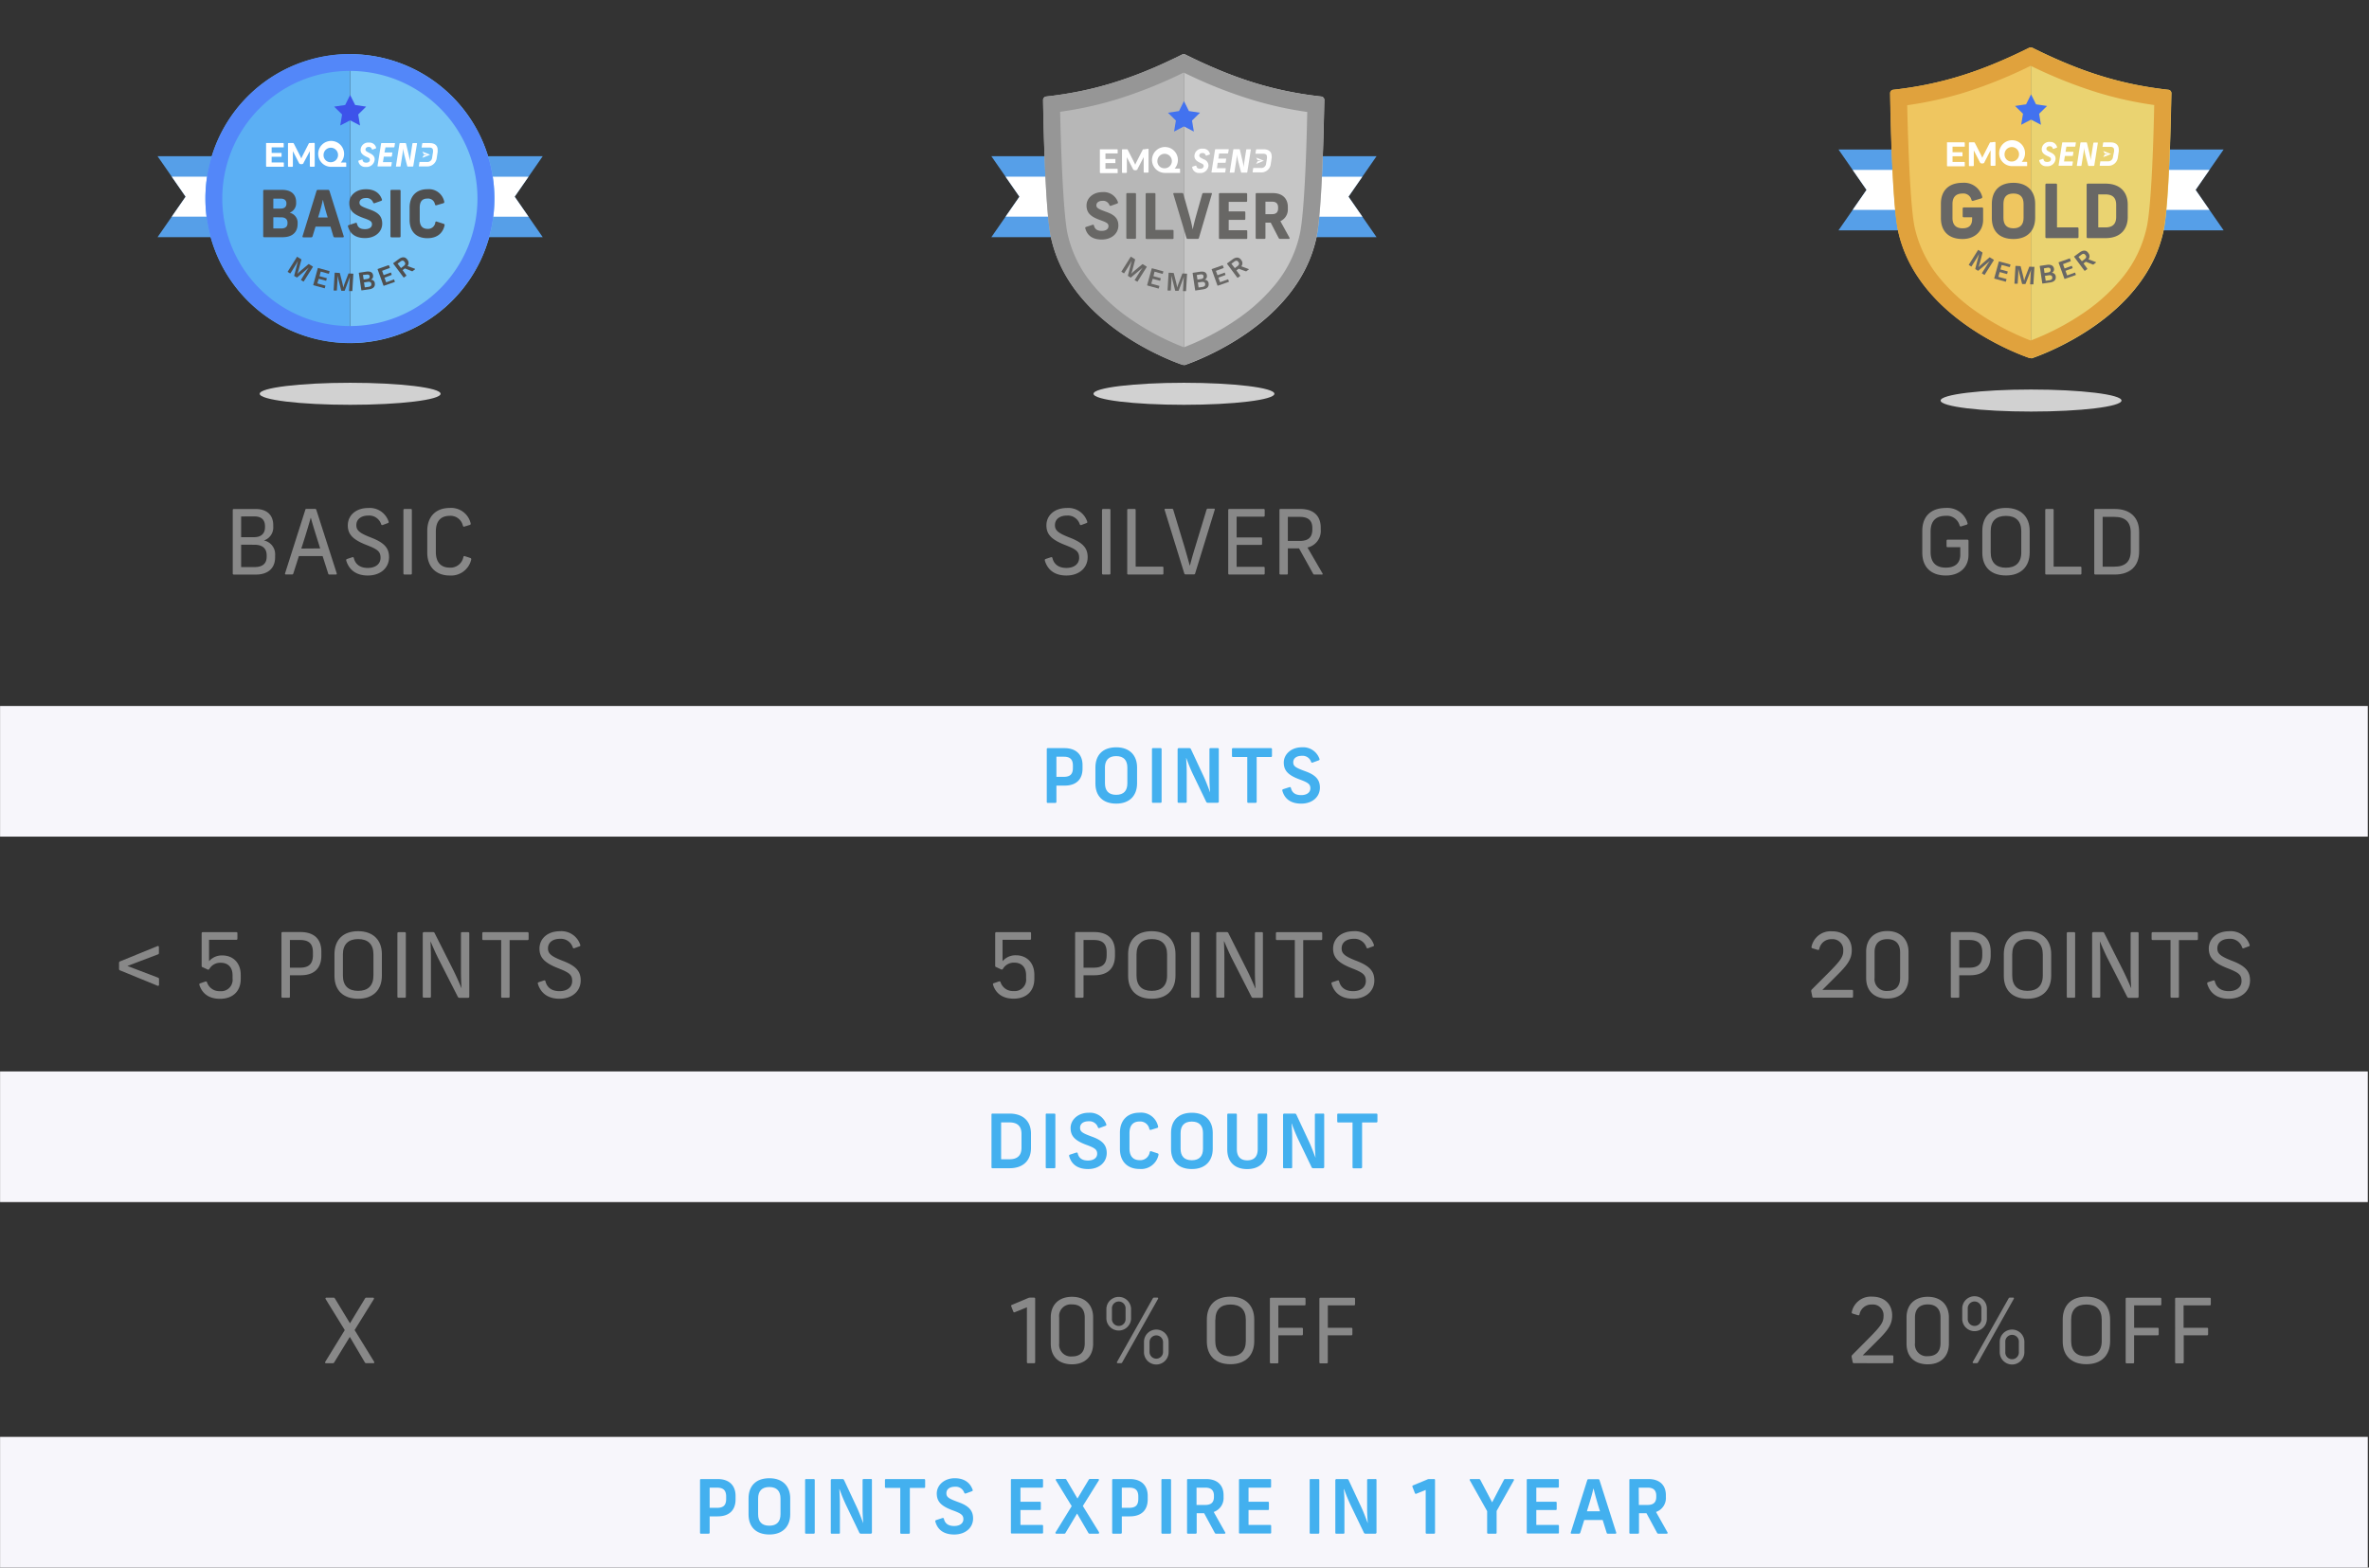 <svg xmlns="http://www.w3.org/2000/svg" xmlns:xlink="http://www.w3.org/1999/xlink" viewBox="0 0 634.63 420"><rect x="0" y="0" width="634.63" height="420" fill="#333333" stroke="none"/><defs><style>.cls-1{fill:#569fe8;}.cls-2{isolation:isolate;}.cls-3{fill:#f7f6fb;}.cls-4{fill:#43b0ef;}.cls-5{fill:#888;}.cls-6{clip-path:url(#clip-path);}.cls-12,.cls-7{fill:#fff;}.cls-8{clip-path:url(#clip-path-2);}.cls-9{fill:#77c4f7;}.cls-10{fill:#5baff4;}.cls-11{fill:#5387f9;}.cls-12{fill-rule:evenodd;}.cls-13{fill:#4f4f4f;}.cls-14{fill:#3d53ea;}.cls-15{fill:#d1d1d1;mix-blend-mode:multiply;}.cls-16{fill:none;}.cls-17{clip-path:url(#clip-path-3);}.cls-18{clip-path:url(#clip-path-4);}.cls-19{fill:#c6c6c6;}.cls-20{fill:#b7b7b7;}.cls-21{fill:#969696;}.cls-22{fill:#686765;}.cls-23{fill:#4272ef;}.cls-24{clip-path:url(#clip-path-5);}.cls-25{clip-path:url(#clip-path-6);}.cls-26{fill:#ead371;}.cls-27{fill:#efc660;}.cls-28{fill:#e0a23d;}</style><clipPath id="clip-path"><polygon class="cls-1" points="42.21 63.54 65.44 63.54 65.44 41.86 42.21 41.86 49.73 52.7 42.21 63.54"/></clipPath><clipPath id="clip-path-2"><polygon class="cls-1" points="145.39 63.54 122.17 63.54 122.17 41.86 145.39 41.86 137.87 52.7 145.39 63.54"/></clipPath><clipPath id="clip-path-3"><polygon class="cls-1" points="265.58 63.54 288.81 63.54 288.81 41.86 265.58 41.86 273.1 52.7 265.58 63.54"/></clipPath><clipPath id="clip-path-4"><polygon class="cls-1" points="368.76 63.54 345.54 63.54 345.54 41.86 368.76 41.86 361.24 52.7 368.76 63.54"/></clipPath><clipPath id="clip-path-5"><polygon class="cls-1" points="492.51 61.72 515.74 61.72 515.74 40.05 492.51 40.05 500.03 50.88 492.51 61.72"/></clipPath><clipPath id="clip-path-6"><polygon class="cls-1" points="595.69 61.72 572.47 61.72 572.47 40.05 595.69 40.05 588.17 50.88 595.69 61.72"/></clipPath></defs><title>membership-level-en-lg</title><g class="cls-2"><g id="Layer_1" data-name="Layer 1"><rect class="cls-3" x="0.02" y="189.16" width="634.29" height="35"/><path class="cls-4" d="M290,205v.94c0,2.79-1.6,4.55-4.78,4.55H283v4.36c0,.18-.1.28-.3.28h-2a.24.24,0,0,1-.28-.28V200.71a.25.25,0,0,1,.26-.26h4.44C288.37,200.45,290,202.27,290,205ZM283,202.75v5.39h2c1.8,0,2.42-.83,2.42-2.41v-.58c0-1.54-.62-2.4-2.42-2.4Z"/><path class="cls-4" d="M304.61,205.61v4.29c0,3.16-1.9,5.42-5.58,5.42s-5.58-2.14-5.58-5.38v-4.29c0-3.28,1.9-5.42,5.58-5.42S304.61,202.49,304.61,205.61Zm-8.6.06v4.21c0,1.92.92,3.08,3,3.08s3-1.16,3-3.08v-4.21c0-1.92-.94-3.08-3-3.08S296,203.75,296,205.67Z"/><path class="cls-4" d="M311.18,200.73v14.09c0,.18-.1.28-.3.28h-2a.24.24,0,0,1-.28-.28V200.73a.24.24,0,0,1,.28-.28h2C311.08,200.45,311.18,200.55,311.18,200.73Z"/><path class="cls-4" d="M326.5,200.73v14a.32.32,0,0,1-.36.36h-2.6a.48.48,0,0,1-.46-.36l-3.54-7.36c-.68-1.43-1.29-3-1.73-4.23h-.06c.1,1.26.16,2.56.16,3.93v7.74a.24.24,0,0,1-.28.28h-1.88a.24.24,0,0,1-.28-.28v-14a.32.32,0,0,1,.36-.36h2.79c.24,0,.35.12.46.36l3.44,7.37c.64,1.4,1.2,2.94,1.66,4.14h0c-.1-1.24-.18-2.54-.18-3.9v-7.69c0-.18.1-.28.3-.28h1.88A.25.25,0,0,1,326.5,200.73Z"/><path class="cls-4" d="M340.75,200.73v1.82a.27.27,0,0,1-.26.28h-3.84v12a.27.27,0,0,1-.28.28h-2c-.16,0-.24-.12-.24-.28v-12h-3.86a.25.25,0,0,1-.24-.28v-1.82a.25.25,0,0,1,.24-.28h10.26A.27.27,0,0,1,340.75,200.73Z"/><path class="cls-4" d="M353.47,203.33c.08.2,0,.32-.22.4l-1.58.58a.3.3,0,0,1-.44-.18,2.4,2.4,0,0,0-2.48-1.62c-1.42,0-2.3.66-2.3,1.74s.66,1.46,3.34,2.44,3.8,2.25,3.8,4.33c0,2.48-2,4.3-5,4.3-2.72,0-4.44-1.2-5.06-3.46a.3.3,0,0,1,.2-.4l1.66-.54c.26-.08.38,0,.44.22.3,1.28,1.22,1.9,2.74,1.9s2.46-.72,2.46-1.82-.58-1.54-2.88-2.38c-3.08-1.14-4.24-2.37-4.24-4.53s1.94-4.08,4.82-4.08A4.62,4.62,0,0,1,353.47,203.33Z"/><path class="cls-5" d="M291.25,139.75a.29.29,0,0,1-.22.41l-1.34.5a.31.31,0,0,1-.43-.19,3.35,3.35,0,0,0-3.41-2.33c-2,0-3.24,1-3.24,2.57,0,1.42.86,2.14,4.08,3.38,3.38,1.33,4.68,2.74,4.68,5.19,0,2.88-2.28,4.92-5.69,4.92-3.05,0-5-1.42-5.78-4,0-.24,0-.36.21-.43l1.39-.46c.27-.07.39,0,.44.24.43,1.71,1.75,2.62,3.74,2.62s3.41-1,3.41-2.71-.79-2.28-3.77-3.44c-3.6-1.41-5-2.83-5-5.25,0-2.67,2.16-4.66,5.47-4.66A5.31,5.31,0,0,1,291.25,139.75Z"/><path class="cls-5" d="M297.48,136.65v17c0,.19-.07.29-.31.29h-1.61c-.24,0-.34-.1-.34-.29v-17c0-.19.1-.28.34-.28h1.61C297.41,136.37,297.48,136.46,297.48,136.65Z"/><path class="cls-5" d="M304.23,136.65v15.17h7.15c.22,0,.29.12.29.32v1.51a.26.26,0,0,1-.29.29h-9.09c-.22,0-.32-.1-.32-.29v-17c0-.19.1-.28.34-.28h1.61C304.16,136.37,304.23,136.46,304.23,136.65Z"/><path class="cls-5" d="M317.26,153.65l-5.26-17c-.07-.19,0-.33.19-.33h1.75a.33.33,0,0,1,.36.26l3,9.91c.48,1.63,1,3.48,1.41,5h.08c.38-1.56.93-3.43,1.44-5.08l3-9.87a.34.34,0,0,1,.38-.26h1.59a.22.22,0,0,1,.21.33l-5.23,17a.34.34,0,0,1-.38.29h-2.19A.35.35,0,0,1,317.26,153.65Z"/><path class="cls-5" d="M338.8,136.68v1.44c0,.24-.12.31-.29.31h-7.23V144h6.53c.19,0,.29.07.29.31v1.37c0,.24-.1.31-.29.31h-6.53v5.88h7.23c.19,0,.29.1.29.31v1.44c0,.24-.1.32-.29.32h-9.15c-.24,0-.33-.1-.33-.29v-17c0-.19.09-.28.33-.28h9.15A.27.27,0,0,1,338.8,136.68Z"/><path class="cls-5" d="M354,153.94h-1.85c-.24,0-.31-.08-.41-.27L348,146.93h-3v6.72c0,.19-.07.29-.31.29h-1.61c-.24,0-.33-.1-.33-.29v-17c0-.19.09-.28.33-.28h5.26c3.77,0,5.47,2.06,5.47,5v.5a4.54,4.54,0,0,1-3.55,4.83l4,6.89A.22.22,0,0,1,354,153.94Zm-9-9h3.17c2.45,0,3.39-1.1,3.39-3.09v-.36c0-1.9-.94-3-3.39-3H345Z"/><path class="cls-5" d="M276.21,250.05v1.44c0,.22-.1.31-.27.31h-7.37v5.67l.07,0a4.53,4.53,0,0,1,3.58-1.51c2.74,0,4.87,1.92,4.87,5.21v1.08c0,3.29-2.11,5.33-5.54,5.33s-4.95-1.87-5.52-3.72a.3.3,0,0,1,.21-.43l1.35-.46a.31.31,0,0,1,.45.22,3.47,3.47,0,0,0,3.48,2.35,3.06,3.06,0,0,0,3.36-3.41v-.84c0-2.3-1.36-3.36-3.14-3.36a3.38,3.38,0,0,0-3.07,1.66.36.36,0,0,1-.53.12l-1.2-.56c-.24-.07-.34-.14-.34-.45V250.1c0-.24.1-.34.32-.34h9A.25.25,0,0,1,276.21,250.05Z"/><path class="cls-5" d="M298.69,255v1c0,3.25-1.73,5.31-5.54,5.31h-2.88v5.74c0,.19-.07.28-.31.28h-1.61c-.24,0-.34-.09-.34-.28V250a.27.27,0,0,1,.27-.27h4.87C297,249.76,298.69,251.8,298.69,255Zm-8.42-3.14v7.42H293c2.54,0,3.46-1.2,3.46-3.39v-.72c0-2.16-.92-3.31-3.46-3.31Z"/><path class="cls-5" d="M314.9,255.65v5.76c0,3.84-2.35,6.19-6.36,6.19s-6.33-2.26-6.33-6.15v-5.76c0-3.93,2.35-6.19,6.33-6.19S314.9,251.85,314.9,255.65Zm-10.44.07v5.66c0,2.76,1.49,4.11,4.08,4.11s4.11-1.35,4.11-4.11v-5.66c0-2.76-1.49-4.11-4.11-4.11S304.46,253,304.46,255.72Z"/><path class="cls-5" d="M321.32,250.05v17c0,.19-.07.28-.31.28H319.4c-.24,0-.33-.09-.33-.28v-17c0-.19.09-.29.33-.29H321C321.25,249.76,321.32,249.86,321.32,250.05Z"/><path class="cls-5" d="M338.32,250.05V267c0,.24-.12.36-.38.36h-2.23a.53.53,0,0,1-.48-.33l-5.07-9.94c-.84-1.63-1.58-3.41-2.23-4.89h-.05c.07,1.51.12,3,.12,4.56V267c0,.22-.07.31-.29.31h-1.56c-.24,0-.33-.09-.33-.31v-16.9c0-.24.12-.36.38-.36h2.43a.49.49,0,0,1,.48.36l5,9.92c.82,1.63,1.54,3.31,2.19,4.8h.05c-.12-1.51-.17-3-.17-4.61V250.05c0-.19.07-.29.31-.29H338C338.23,249.76,338.32,249.86,338.32,250.05Z"/><path class="cls-5" d="M354.21,250.08v1.48c0,.2-.09.32-.26.32h-4.83v15.17c0,.16-.09.28-.31.28h-1.65c-.22,0-.29-.12-.29-.28V251.88h-4.8c-.17,0-.27-.12-.27-.32v-1.48c0-.2.1-.32.27-.32H354C354.12,249.76,354.21,249.88,354.21,250.08Z"/><path class="cls-5" d="M368.05,253.15a.29.29,0,0,1-.22.41l-1.34.5a.31.31,0,0,1-.43-.19,3.35,3.35,0,0,0-3.41-2.33c-2,0-3.24,1-3.24,2.57,0,1.42.86,2.14,4.08,3.38,3.39,1.32,4.68,2.74,4.68,5.19,0,2.88-2.28,4.92-5.69,4.92-3.05,0-5-1.42-5.78-4-.05-.24,0-.36.21-.43l1.4-.46c.26-.07.38,0,.43.24.43,1.71,1.75,2.62,3.74,2.62s3.41-1,3.41-2.71-.79-2.28-3.77-3.44c-3.6-1.41-5-2.83-5-5.25,0-2.67,2.16-4.66,5.48-4.66A5.29,5.29,0,0,1,368.05,253.15Z"/><path class="cls-5" d="M271.85,351.59c-.17.08-.32,0-.41-.19l-.53-1.37a.27.27,0,0,1,.14-.4l4.25-1.78a1.49,1.49,0,0,1,.63-.17H277c.22,0,.31.1.31.29v17c0,.2-.09.29-.31.29h-1.58c-.24,0-.32-.09-.32-.29V350.27Z"/><path class="cls-5" d="M292.84,353v7c0,3.41-2.16,5.55-5.66,5.55s-5.69-2-5.69-5.55v-7c0-3.5,2.25-5.54,5.69-5.54S292.84,349.55,292.84,353Zm-9.1.07v6.87a3.16,3.16,0,0,0,3.46,3.5c2.07,0,3.39-1.08,3.39-3.5V353c0-2.4-1.35-3.5-3.41-3.5A3.14,3.14,0,0,0,283.74,353Z"/><path class="cls-5" d="M303,350.61v2.76a3.31,3.31,0,0,1-6.61,0v-2.76a3.31,3.31,0,0,1,6.61,0Zm-5.12.07v2.62a1.83,1.83,0,1,0,3.65,0v-2.62a1.83,1.83,0,1,0-3.65,0ZM310.23,348l-9.58,17a.36.36,0,0,1-.36.24h-.84c-.21,0-.31-.17-.21-.33l9.57-17a.44.44,0,0,1,.36-.24H310C310.23,347.68,310.33,347.85,310.23,348Zm2.83,11.54v2.76a3.3,3.3,0,0,1-6.6,0v-2.76a3.3,3.3,0,0,1,6.6,0Zm-5.11.07v2.62a1.81,1.81,0,1,0,3.62,0v-2.62a1.81,1.81,0,1,0-3.62,0Z"/><path class="cls-5" d="M336,353.56v5.76c0,3.84-2.35,6.2-6.36,6.2s-6.34-2.26-6.34-6.15v-5.76c0-3.94,2.35-6.19,6.34-6.19S336,349.77,336,353.56Zm-10.44.07v5.67c0,2.76,1.49,4.1,4.08,4.1s4.1-1.34,4.1-4.1v-5.67c0-2.76-1.49-4.1-4.1-4.1S325.59,350.87,325.59,353.63Z"/><path class="cls-5" d="M349.74,348v1.44c0,.24-.12.32-.28.32h-7v6h6.29c.19,0,.29.1.29.31v1.39c0,.22-.1.32-.29.32h-6.29V365c0,.2-.07.29-.31.29H340.5c-.21,0-.31-.09-.31-.29V348c0-.19.1-.29.34-.29h8.93A.27.27,0,0,1,349.74,348Z"/><path class="cls-5" d="M363,348v1.44c0,.24-.12.32-.29.32h-7v6H362c.19,0,.29.1.29.31v1.39c0,.22-.1.32-.29.32H355.7V365c0,.2-.07.29-.31.29h-1.63c-.22,0-.31-.09-.31-.29V348c0-.19.09-.29.33-.29h8.93A.27.27,0,0,1,363,348Z"/><rect class="cls-3" x="0.02" y="287.08" width="634.29" height="35"/><path class="cls-4" d="M276.19,303.73v3.86c0,3.16-1.9,5.42-5.76,5.42h-4.54a.24.24,0,0,1-.28-.28V298.65a.24.24,0,0,1,.28-.28h4.54C274.29,298.37,276.19,300.63,276.19,303.73Zm-8-3v9.88h2.22c2.28,0,3.24-1.14,3.24-3.1v-3.68c0-2-1-3.1-3.24-3.1Z"/><path class="cls-4" d="M282.72,298.65v14.08c0,.18-.1.28-.3.28h-2a.24.24,0,0,1-.28-.28V298.65a.24.24,0,0,1,.28-.28h2C282.62,298.37,282.72,298.47,282.72,298.65Z"/><path class="cls-4" d="M296.36,301.25c.08.2,0,.32-.22.4l-1.58.58a.3.3,0,0,1-.44-.18,2.4,2.4,0,0,0-2.48-1.62c-1.42,0-2.3.66-2.3,1.74s.66,1.46,3.34,2.44,3.8,2.24,3.8,4.32c0,2.48-2,4.3-5,4.3-2.72,0-4.44-1.2-5.06-3.46a.3.3,0,0,1,.2-.4l1.66-.54c.26-.08.38,0,.44.22.3,1.28,1.22,1.9,2.74,1.9s2.46-.72,2.46-1.82-.58-1.54-2.88-2.38c-3.08-1.14-4.24-2.36-4.24-4.52s1.94-4.08,4.82-4.08A4.62,4.62,0,0,1,296.36,301.25Z"/><path class="cls-4" d="M310.22,301.75c.08.24,0,.4-.2.46l-1.7.52c-.24.06-.36,0-.42-.24a2.49,2.49,0,0,0-2.6-2c-1.86,0-2.72,1.16-2.72,3.12v4.12c0,2,.92,3.12,2.72,3.12a2.54,2.54,0,0,0,2.7-2.14q.09-.36.42-.24l1.7.56c.2.06.28.2.22.46a4.75,4.75,0,0,1-5.06,3.72c-3.36,0-5.26-2.12-5.26-5.36v-4.36c0-3.24,1.92-5.36,5.26-5.36A4.63,4.63,0,0,1,310.22,301.75Z"/><path class="cls-4" d="M324.88,303.53v4.28c0,3.16-1.9,5.42-5.59,5.42s-5.58-2.14-5.58-5.38v-4.28c0-3.28,1.9-5.42,5.58-5.42S324.88,300.41,324.88,303.53Zm-8.61.06v4.2c0,1.92.92,3.08,3,3.08s3-1.16,3-3.08v-4.2c0-1.92-.94-3.08-3-3.08S316.27,301.67,316.27,303.59Z"/><path class="cls-4" d="M339.48,298.65V308c0,3.06-1.86,5.24-5.36,5.24s-5.35-2.06-5.35-5.24v-9.34a.25.25,0,0,1,.28-.28h2c.21,0,.29.1.29.28v9.24c0,1.86.87,3,2.79,3s2.8-1.12,2.8-3v-9.24a.25.25,0,0,1,.28-.28h2C339.4,298.37,339.48,298.47,339.48,298.65Z"/><path class="cls-4" d="M354.74,298.65v14a.32.32,0,0,1-.36.36h-2.6a.48.48,0,0,1-.46-.36l-3.54-7.36a44.81,44.81,0,0,1-1.72-4.22H346c.1,1.26.16,2.56.16,3.92v7.74a.24.24,0,0,1-.28.28H344a.24.24,0,0,1-.28-.28v-14a.32.32,0,0,1,.36-.36h2.78c.24,0,.36.12.46.36l3.44,7.36c.64,1.4,1.2,2.94,1.66,4.14h0c-.1-1.24-.18-2.54-.18-3.9v-7.68c0-.18.1-.28.3-.28h1.88A.25.25,0,0,1,354.74,298.65Z"/><path class="cls-4" d="M369,298.65v1.82a.27.27,0,0,1-.26.28h-3.85v12a.27.27,0,0,1-.27.28h-2.05c-.16,0-.24-.12-.24-.28v-12h-3.86a.25.25,0,0,1-.24-.28v-1.82a.25.25,0,0,1,.24-.28h10.27A.27.27,0,0,1,369,298.65Z"/><rect class="cls-3" x="0.02" y="385" width="634.29" height="35"/><path class="cls-4" d="M197.05,400.81v.94c0,2.78-1.6,4.54-4.78,4.54h-2.16v4.36c0,.18-.1.28-.3.28h-2a.24.24,0,0,1-.28-.28v-14.1a.25.25,0,0,1,.26-.26h4.44C195.45,396.29,197.05,398.11,197.05,400.81Zm-6.94-2.22V404h2c1.8,0,2.42-.82,2.42-2.4V401c0-1.54-.62-2.4-2.42-2.4Z"/><path class="cls-4" d="M211.69,401.45v4.28c0,3.16-1.9,5.42-5.58,5.42s-5.58-2.14-5.58-5.38v-4.28c0-3.28,1.9-5.42,5.58-5.42S211.69,398.33,211.69,401.45Zm-8.6.06v4.2c0,1.92.92,3.08,3,3.08s3-1.16,3-3.08v-4.2c0-1.92-.94-3.08-3-3.08S203.09,399.59,203.09,401.51Z"/><path class="cls-4" d="M218.26,396.57v14.08c0,.18-.1.28-.3.28h-2a.24.24,0,0,1-.28-.28V396.57a.24.24,0,0,1,.28-.28h2C218.16,396.29,218.26,396.39,218.26,396.57Z"/><path class="cls-4" d="M233.58,396.57v14a.32.32,0,0,1-.36.36h-2.6a.48.48,0,0,1-.46-.36l-3.54-7.36A44.81,44.81,0,0,1,224.9,399h-.06c.1,1.26.16,2.56.16,3.92v7.74a.24.24,0,0,1-.28.28h-1.88a.24.24,0,0,1-.28-.28v-14a.32.32,0,0,1,.36-.36h2.78c.24,0,.36.12.46.36L229.6,404c.64,1.4,1.2,2.94,1.66,4.14h0c-.1-1.24-.18-2.54-.18-3.9v-7.68c0-.18.1-.28.3-.28h1.88A.25.25,0,0,1,233.58,396.57Z"/><path class="cls-4" d="M247.84,396.57v1.82a.27.27,0,0,1-.26.28h-3.84v12a.27.27,0,0,1-.28.28h-2.05c-.16,0-.24-.12-.24-.28v-12h-3.86a.25.25,0,0,1-.24-.28v-1.82a.25.25,0,0,1,.24-.28h10.27A.27.27,0,0,1,247.84,396.57Z"/><path class="cls-4" d="M260.56,399.17c.08.2,0,.32-.23.4l-1.58.58c-.21.08-.33,0-.44-.18a2.4,2.4,0,0,0-2.48-1.62c-1.42,0-2.3.66-2.3,1.74s.66,1.46,3.35,2.44,3.8,2.24,3.8,4.32c0,2.48-2.05,4.3-5.05,4.3-2.72,0-4.44-1.2-5.06-3.46a.3.3,0,0,1,.2-.4l1.66-.54c.26-.08.38,0,.44.22.3,1.28,1.22,1.9,2.74,1.9s2.47-.72,2.47-1.82-.58-1.54-2.89-2.38c-3.08-1.14-4.24-2.36-4.24-4.52s1.94-4.08,4.82-4.08C258.17,396.07,259.86,397.15,260.56,399.17Z"/><path class="cls-4" d="M279.42,396.57v1.74c0,.2-.11.28-.29.28h-5.76v3.78h5.18a.25.25,0,0,1,.28.28v1.66a.24.24,0,0,1-.28.28h-5.18v4h5.78a.24.24,0,0,1,.28.28v1.74a.24.24,0,0,1-.28.28h-8.06a.24.24,0,0,1-.28-.28V396.57a.24.24,0,0,1,.28-.28h8A.26.26,0,0,1,279.42,396.57Z"/><path class="cls-4" d="M294.18,410.93h-2.24a.39.39,0,0,1-.4-.24l-3-5.16-3.08,5.16a.38.38,0,0,1-.41.24H283c-.25,0-.33-.18-.21-.38l4.31-7-4.23-6.9c-.12-.2,0-.38.21-.38h2.24a.36.36,0,0,1,.38.24l2.94,5,3-5a.39.39,0,0,1,.4-.24h2.1c.24,0,.32.18.22.38l-4.28,6.86,4.32,7C294.5,410.75,294.42,410.93,294.18,410.93Z"/><path class="cls-4" d="M307.46,400.81v.94c0,2.78-1.6,4.54-4.78,4.54h-2.16v4.36c0,.18-.1.28-.3.28h-2a.24.24,0,0,1-.28-.28v-14.1a.25.25,0,0,1,.26-.26h4.44C305.86,396.29,307.46,398.11,307.46,400.81Zm-6.94-2.22V404h2c1.8,0,2.42-.82,2.42-2.4V401c0-1.54-.62-2.4-2.42-2.4Z"/><path class="cls-4" d="M313.71,396.57v14.08c0,.18-.1.28-.3.28h-2a.24.24,0,0,1-.28-.28V396.57a.24.24,0,0,1,.28-.28h2C313.61,396.29,313.71,396.39,313.71,396.57Z"/><path class="cls-4" d="M328,410.93h-2.2a.39.39,0,0,1-.4-.26l-2.82-5.22h-2v5.2c0,.18-.1.28-.3.28h-2a.24.24,0,0,1-.28-.28V396.57a.24.24,0,0,1,.28-.28h4.82c3.14,0,4.68,1.78,4.68,4.3v.52a3.94,3.94,0,0,1-2.64,4l3.08,5.48C328.33,410.73,328.27,410.93,328,410.93Zm-7.46-7.7h2.34c1.66,0,2.32-.78,2.32-2.14v-.36c0-1.32-.66-2.14-2.32-2.14h-2.34Z"/><path class="cls-4" d="M340.51,396.57v1.74a.24.24,0,0,1-.28.28h-5.76v3.78h5.18a.25.25,0,0,1,.28.28v1.66a.24.24,0,0,1-.28.28h-5.18v4h5.78a.24.24,0,0,1,.28.28v1.74a.24.24,0,0,1-.28.28h-8.06a.24.24,0,0,1-.28-.28V396.57a.24.24,0,0,1,.28-.28h8A.25.25,0,0,1,340.51,396.57Z"/><path class="cls-4" d="M353.43,396.57v14.08c0,.18-.1.28-.3.28h-2a.24.24,0,0,1-.28-.28V396.57a.24.24,0,0,1,.28-.28h2C353.33,396.29,353.43,396.39,353.43,396.57Z"/><path class="cls-4" d="M368.75,396.57v14a.32.32,0,0,1-.36.36h-2.6a.48.48,0,0,1-.46-.36l-3.54-7.36a44.81,44.81,0,0,1-1.72-4.22H360c.1,1.26.16,2.56.16,3.92v7.74a.24.24,0,0,1-.28.28H358a.24.24,0,0,1-.28-.28v-14a.32.32,0,0,1,.36-.36h2.78c.24,0,.36.12.46.36l3.44,7.36c.64,1.4,1.2,2.94,1.66,4.14h0c-.1-1.24-.18-2.54-.18-3.9v-7.68c0-.18.1-.28.3-.28h1.88A.25.25,0,0,1,368.75,396.57Z"/><path class="cls-4" d="M379.41,400.23a.28.28,0,0,1-.38-.18l-.64-1.66a.28.28,0,0,1,.14-.4l3.68-1.52a1.47,1.47,0,0,1,.64-.18h1.3a.24.24,0,0,1,.28.28v14.08a.25.25,0,0,1-.28.28h-1.94a.25.25,0,0,1-.28-.28V399.21Z"/><path class="cls-4" d="M405.53,396.67l-4.6,8.18v5.8a.24.24,0,0,1-.28.28h-2a.25.25,0,0,1-.26-.28v-5.76l-4.62-8.22a.23.23,0,0,1,.2-.38h2.18a.42.42,0,0,1,.42.24l3.16,6,3.14-6a.39.39,0,0,1,.4-.24h2.08A.23.23,0,0,1,405.53,396.67Z"/><path class="cls-4" d="M417.6,396.57v1.74a.24.24,0,0,1-.28.28h-5.76v3.78h5.18a.25.25,0,0,1,.28.28v1.66a.24.24,0,0,1-.28.28h-5.18v4h5.78a.24.24,0,0,1,.28.28v1.74a.24.24,0,0,1-.28.28h-8.06a.24.24,0,0,1-.28-.28V396.57a.24.24,0,0,1,.28-.28h8A.25.25,0,0,1,417.6,396.57Z"/><path class="cls-4" d="M432.8,410.93h-2.06a.31.31,0,0,1-.34-.26l-1.06-3.4H424.4l-1.06,3.4a.37.37,0,0,1-.38.26H421c-.18,0-.26-.14-.2-.32l4.4-14a.33.33,0,0,1,.36-.28h2.54a.35.35,0,0,1,.4.28l4.46,14A.22.22,0,0,1,432.8,410.93Zm-4.18-6-.54-1.74c-.4-1.36-.88-3.06-1.16-4.3h-.08c-.28,1.26-.76,2.94-1.2,4.34l-.52,1.7Z"/><path class="cls-4" d="M446.49,410.93h-2.2a.39.39,0,0,1-.4-.26l-2.82-5.22h-2v5.2c0,.18-.1.28-.3.28h-2a.24.24,0,0,1-.28-.28V396.57a.24.24,0,0,1,.28-.28h4.82c3.14,0,4.68,1.78,4.68,4.3v.52a3.94,3.94,0,0,1-2.64,4l3.08,5.48C446.79,410.73,446.73,410.93,446.49,410.93Zm-7.46-7.7h2.34c1.66,0,2.32-.78,2.32-2.14v-.36c0-1.32-.66-2.14-2.32-2.14H439Z"/><path class="cls-5" d="M73.2,140.71v.38a3.66,3.66,0,0,1-2.5,3.72,3.78,3.78,0,0,1,3,4v.5c0,2.93-1.9,4.64-5.16,4.64H62.68c-.24,0-.33-.1-.33-.29v-17c0-.19.09-.28.33-.28h5.79C71.56,136.37,73.2,138.07,73.2,140.71Zm-8.6-2.33v5.55h3.46c2.21,0,2.93-1.28,2.93-2.64V141c0-1.49-.72-2.64-2.91-2.64Zm0,7.56v6h3.6c1.9,0,3.24-.74,3.24-2.78v-.37c0-1.82-1.1-2.83-3.26-2.83Z"/><path class="cls-5" d="M90,153.94H88.26a.3.3,0,0,1-.34-.27L86.43,149H80.07l-1.49,4.65a.34.34,0,0,1-.38.27H76.59a.22.22,0,0,1-.21-.34l5.4-16.95c0-.21.16-.28.38-.28h2.18a.36.36,0,0,1,.41.28L90.2,153.6C90.27,153.79,90.18,153.94,90,153.94Zm-4.23-7-1-3.19c-.51-1.63-1.08-3.48-1.49-5h-.05c-.43,1.56-1,3.43-1.51,5.09l-1,3.14Z"/><path class="cls-5" d="M104.1,139.75a.29.29,0,0,1-.22.41l-1.34.5a.31.31,0,0,1-.43-.19,3.35,3.35,0,0,0-3.41-2.33c-2,0-3.24,1-3.24,2.57,0,1.42.86,2.14,4.08,3.38,3.38,1.33,4.68,2.74,4.68,5.19,0,2.88-2.28,4.92-5.69,4.92-3,0-5-1.42-5.78-4,0-.24,0-.36.21-.43l1.39-.46c.27-.07.39,0,.44.24.43,1.71,1.75,2.62,3.74,2.62s3.41-1,3.41-2.71-.79-2.28-3.77-3.44c-3.6-1.41-5-2.83-5-5.25,0-2.67,2.16-4.66,5.47-4.66A5.31,5.31,0,0,1,104.1,139.75Z"/><path class="cls-5" d="M110.33,136.65v17c0,.19-.07.29-.31.29h-1.61c-.24,0-.34-.1-.34-.29v-17c0-.19.1-.28.34-.28H110C110.26,136.37,110.33,136.46,110.33,136.65Z"/><path class="cls-5" d="M126.07,140.16c.07.26,0,.41-.19.48l-1.42.43c-.24.1-.38,0-.45-.19a3.39,3.39,0,0,0-3.53-2.67c-2.31,0-3.72,1.32-3.72,4.2v5.48c0,2.88,1.46,4.2,3.72,4.2a3.49,3.49,0,0,0,3.65-2.83c.07-.27.21-.32.45-.22l1.42.46a.36.36,0,0,1,.22.48,5.52,5.52,0,0,1-5.76,4.22c-3.6,0-6-2.26-6-6.14v-5.81c0-3.89,2.36-6.15,6-6.15A5.36,5.36,0,0,1,126.07,140.16Z"/><path class="cls-5" d="M42.6,262.29v1.56a.28.28,0,0,1-.39.27L32.16,260a.37.37,0,0,1-.27-.4V258a.38.38,0,0,1,.27-.41l10.05-4.1a.26.26,0,0,1,.36.26v1.59a.35.35,0,0,1-.28.38l-8.16,3.1,8.18,3.12A.39.39,0,0,1,42.6,262.29Z"/><path class="cls-5" d="M63.6,250.05v1.44c0,.22-.1.31-.27.31H56v5.67l.07,0A4.49,4.49,0,0,1,59.61,256c2.74,0,4.88,1.92,4.88,5.21v1.08c0,3.29-2.12,5.33-5.55,5.33s-4.94-1.87-5.52-3.72a.3.3,0,0,1,.22-.43L55,263a.32.32,0,0,1,.46.22,3.47,3.47,0,0,0,3.48,2.35,3.06,3.06,0,0,0,3.36-3.41v-.84c0-2.3-1.37-3.36-3.15-3.36a3.38,3.38,0,0,0-3.07,1.66.36.36,0,0,1-.53.12l-1.2-.56c-.24-.07-.33-.14-.33-.45V250.1c0-.24.09-.34.31-.34h9A.25.25,0,0,1,63.6,250.05Z"/><path class="cls-5" d="M86.09,255v1c0,3.25-1.73,5.31-5.55,5.31H77.66v5.74c0,.19-.07.28-.31.28H75.74c-.24,0-.34-.09-.34-.28V250a.27.27,0,0,1,.27-.27h4.87C84.36,249.76,86.09,251.8,86.09,255Zm-8.43-3.14v7.42h2.71c2.55,0,3.46-1.2,3.46-3.39v-.72c0-2.16-.91-3.31-3.46-3.31Z"/><path class="cls-5" d="M102.3,255.65v5.76c0,3.84-2.35,6.19-6.36,6.19s-6.34-2.26-6.34-6.15v-5.76c0-3.93,2.35-6.19,6.34-6.19S102.3,251.85,102.3,255.65Zm-10.44.07v5.66c0,2.76,1.48,4.11,4.08,4.11s4.1-1.35,4.1-4.11v-5.66c0-2.76-1.49-4.11-4.1-4.11S91.86,253,91.86,255.72Z"/><path class="cls-5" d="M108.72,250.05v17c0,.19-.08.28-.32.28h-1.6c-.24,0-.34-.09-.34-.28v-17c0-.19.1-.29.34-.29h1.6C108.64,249.76,108.72,249.86,108.72,250.05Z"/><path class="cls-5" d="M125.72,250.05V267c0,.24-.12.36-.39.36H123.1a.53.53,0,0,1-.48-.33l-5.06-9.94c-.84-1.63-1.59-3.41-2.24-4.89h0c.07,1.51.12,3,.12,4.56V267c0,.22-.08.31-.29.31h-1.56c-.24,0-.34-.09-.34-.31v-16.9c0-.24.12-.36.39-.36H116a.49.49,0,0,1,.48.36l5,9.92c.81,1.63,1.53,3.31,2.18,4.8h0c-.12-1.51-.17-3-.17-4.61V250.05c0-.19.07-.29.31-.29h1.56C125.62,249.76,125.72,249.86,125.72,250.05Z"/><path class="cls-5" d="M141.61,250.08v1.48c0,.2-.1.32-.27.32h-4.82v15.17a.27.27,0,0,1-.31.28h-1.66c-.22,0-.29-.12-.29-.28V251.88h-4.8c-.17,0-.26-.12-.26-.32v-1.48c0-.2.09-.32.26-.32h11.88C141.51,249.76,141.61,249.88,141.61,250.08Z"/><path class="cls-5" d="M155.44,253.15a.28.28,0,0,1-.21.41l-1.35.5a.31.31,0,0,1-.43-.19,3.35,3.35,0,0,0-3.41-2.33c-2,0-3.24,1-3.24,2.57,0,1.42.87,2.14,4.08,3.38,3.39,1.32,4.68,2.74,4.68,5.19,0,2.88-2.28,4.92-5.68,4.92-3,0-5-1.42-5.79-4a.32.32,0,0,1,.22-.43l1.39-.46c.26-.07.38,0,.43.24.43,1.71,1.75,2.62,3.75,2.62s3.4-1,3.4-2.71-.79-2.28-3.76-3.44c-3.6-1.41-5-2.83-5-5.25,0-2.67,2.16-4.66,5.47-4.66A5.29,5.29,0,0,1,155.44,253.15Z"/><path class="cls-5" d="M100,365.25H98.12c-.21,0-.29-.07-.41-.26l-4-6.79L89.55,365a.42.42,0,0,1-.41.26H87.37c-.27,0-.36-.19-.22-.41l5.21-8.47-5.11-8.28c-.15-.22,0-.41.21-.41h1.88c.21,0,.28.07.41.27l4,6.6,4-6.6c.12-.2.19-.27.41-.27H99.9c.26,0,.36.19.24.41L95,356.37l5.21,8.47C100.35,365.06,100.26,365.25,100,365.25Z"/><polygon class="cls-1" points="42.21 63.54 65.44 63.54 65.44 41.86 42.21 41.86 49.73 52.7 42.21 63.54"/><g class="cls-6"><rect class="cls-7" x="44.48" y="47.34" width="14.25" height="10.71"/></g><polygon class="cls-1" points="145.39 63.54 122.17 63.54 122.17 41.86 145.39 41.86 137.87 52.7 145.39 63.54"/><g class="cls-8"><rect class="cls-7" x="128.87" y="47.34" width="14.25" height="10.71" transform="translate(271.99 105.4) rotate(-180)"/></g><path class="cls-9" d="M132.45,53.22A38.71,38.71,0,0,0,93.8,14.51V91.93A38.72,38.72,0,0,0,132.45,53.22Z"/><path class="cls-10" d="M93.74,14.51a38.71,38.71,0,0,0,0,77.42h.06V14.51Z"/><path class="cls-11" d="M93.74,19a34.18,34.18,0,1,1-24.17,10A33.95,33.95,0,0,1,93.74,19m0-4.53a38.71,38.71,0,1,0,38.71,38.71A38.71,38.71,0,0,0,93.74,14.51Z"/><path class="cls-7" d="M76,38.48v1H72.77v1.49h2.66V42H72.77v1.52h3.11a.16.16,0,0,1,.16.16v1h-4.6a.17.17,0,0,1-.16-.17V38.32h4.6A.16.16,0,0,1,76,38.48Z"/><path class="cls-7" d="M92.75,43.7a.16.16,0,0,0-.16-.16H91.3a3.47,3.47,0,1,0-2.68,1.16h4.13Zm-6.07-2.24a1.94,1.94,0,1,1,1.94,2A1.87,1.87,0,0,1,86.68,41.46Z"/><path class="cls-7" d="M83.2,38.32H83a.27.27,0,0,0-.13,0,.23.23,0,0,0-.1.07.48.48,0,0,0-.09.13l-1.64,3.22c-.06.12-.12.24-.17.36s-.11.24-.16.37l-.15-.37c-.06-.12-.11-.23-.17-.34l-1.65-3.24a.48.48,0,0,0-.09-.13.23.23,0,0,0-.1-.07.27.27,0,0,0-.13,0H77.32a.17.17,0,0,0-.17.16v6.05a.18.18,0,0,0,.17.17h.94a.2.2,0,0,0,.2-.2v-4l1.65,3.2,0,0a.51.51,0,0,0,.2.21,1,1,0,0,0,.4.08h0a1.07,1.07,0,0,0,.41-.08.61.61,0,0,0,.19-.2l0-.06L83,40.5v4a.18.18,0,0,0,.17.17h.94a.2.2,0,0,0,.2-.2v-6a.19.19,0,0,0-.2-.19Z"/><path class="cls-12" d="M113.53,41.58l-.39.7a0,0,0,0,0,0,0h0l2.08-.83s0,0,0,0l0,0-2.08-.83h0a0,0,0,0,0,0,0l.39.7,1,.1h0l0,0Z"/><path class="cls-7" d="M100.76,39.6c0,.09,0,.15-.15.19l-.8.28c-.1,0-.14,0-.19-.09a.8.8,0,0,0-.86-.61c-.5,0-.85.27-.85.68s.28.54,1.18,1,1.28.93,1.28,1.67a2.14,2.14,0,0,1-2.37,2,1.82,1.82,0,0,1-2-1.52.15.15,0,0,1,.11-.18l.84-.28c.11,0,.17,0,.18.1.07.51.38.74,1,.74s.95-.3.95-.74-.28-.54-1-.88c-1-.47-1.47-1-1.47-1.75a2,2,0,0,1,2.24-2A1.79,1.79,0,0,1,100.76,39.6Z"/><path class="cls-7" d="M105.8,38.47l-.14.89a.15.15,0,0,1-.16.13h-2.24L103,40.85h2c.08,0,.12,0,.1.14l-.13.84a.14.14,0,0,1-.15.14h-2l-.23,1.47h2.27a.1.1,0,0,1,.1.13l-.14.9a.14.14,0,0,1-.15.12h-3.42a.1.1,0,0,1-.11-.13l.95-6a.15.15,0,0,1,.15-.12h3.4A.11.11,0,0,1,105.8,38.47Z"/><path class="cls-7" d="M111.72,38.46l-1,6a.18.18,0,0,1-.2.17H109.3a.19.19,0,0,1-.21-.15l-.76-2.91a16.75,16.75,0,0,1-.35-1.84h0c0,.54-.09,1.12-.18,1.71l-.49,3.07a.13.13,0,0,1-.14.12h-1a.09.09,0,0,1-.1-.12l.94-6a.19.19,0,0,1,.2-.17h1.36a.19.19,0,0,1,.21.15l.69,2.91c.15.61.28,1.3.35,1.82h0c0-.54.1-1.1.19-1.7l.48-3.06a.15.15,0,0,1,.15-.12h1A.09.09,0,0,1,111.72,38.46Z"/><path class="cls-7" d="M115.13,38.34h-1.86a.17.17,0,0,0-.16.12l-.17,1.07H115c.72,0,1,.32,1,.84a2.87,2.87,0,0,1,0,.38l-.23,1.42a1.28,1.28,0,0,1-1.39,1.23h-2l-.17,1.06a.11.11,0,0,0,.12.13h2A2.54,2.54,0,0,0,117,42.28l.24-1.57a3.55,3.55,0,0,0,0-.46C117.3,39.15,116.63,38.34,115.13,38.34Z"/><path class="cls-13" d="M79.33,54.14v.17A2.71,2.71,0,0,1,77.58,57a2.72,2.72,0,0,1,2.15,2.88V60c0,2.11-1.29,3.56-4.06,3.56H70.79a.25.25,0,0,1-.28-.26V51.14a.25.25,0,0,1,.28-.27h4.79C78.06,50.87,79.33,52.14,79.33,54.14Zm-6.11-.92v2.67h2c1.08,0,1.51-.59,1.51-1.28v-.12c0-.7-.43-1.27-1.51-1.27Zm0,5v3h2.13c1,0,1.67-.43,1.67-1.37v-.21c0-.92-.66-1.41-1.67-1.41Z"/><path class="cls-13" d="M91.88,63.59H89.65c-.2,0-.27-.09-.34-.26l-.78-2.61h-4l-.8,2.61a.36.36,0,0,1-.38.26H81.24c-.17,0-.24-.14-.19-.3L84.8,51.14a.34.34,0,0,1,.35-.27h2.71a.38.38,0,0,1,.4.27l3.82,12.15A.21.21,0,0,1,91.88,63.59Zm-4.09-5.32-.26-.85c-.35-1.18-.78-2.76-1-3.8h-.07c-.2,1.06-.62,2.6-1,3.84l-.25.81Z"/><path class="cls-13" d="M102.31,53.43c.07.19,0,.31-.24.4l-1.69.6a.3.3,0,0,1-.43-.19A1.84,1.84,0,0,0,98,53.06c-1,0-1.7.49-1.7,1.24s.52,1.05,2.85,1.87,3.24,1.91,3.24,3.75c0,2.19-1.87,3.87-4.6,3.87-2.46,0-4-1.07-4.56-3.09a.27.27,0,0,1,.19-.38l1.8-.59c.25-.09.37,0,.42.23.22,1,.92,1.44,2.13,1.44s1.88-.52,1.88-1.3-.47-1.05-2.34-1.71c-2.71-1-3.74-2-3.74-4s1.77-3.68,4.38-3.68C100.18,50.67,101.7,51.64,102.31,53.43Z"/><path class="cls-13" d="M107.31,51.14V63.33a.24.24,0,0,1-.26.26h-2.17a.26.26,0,0,1-.28-.26V51.14a.26.26,0,0,1,.28-.27h2.17A.24.24,0,0,1,107.31,51.14Z"/><path class="cls-13" d="M119,54a.33.33,0,0,1-.22.45l-1.84.54a.3.3,0,0,1-.42-.23,1.86,1.86,0,0,0-2-1.56c-1.58,0-2.08,1-2.08,2.45v3.22c0,1.41.57,2.45,2.08,2.45a1.93,1.93,0,0,0,2.09-1.72.28.28,0,0,1,.41-.22l1.84.59a.34.34,0,0,1,.23.45c-.43,1.88-1.79,3.4-4.6,3.4-3.16,0-4.76-2-4.76-4.86v-3.4c0-2.81,1.63-4.86,4.76-4.86A4.19,4.19,0,0,1,119,54Z"/><polygon class="cls-14" points="93.8 25.45 95.14 28.13 98.09 28.57 95.96 30.67 96.45 33.62 93.8 32.24 91.15 33.62 91.64 30.67 89.51 28.57 92.47 28.13 93.8 25.45"/><path class="cls-13" d="M83.81,71.54l-2.44,3.87s-.07.06-.13,0l-.58-.36a.09.09,0,0,1,0-.13L82,72.75c.19-.31.52-.78.74-1.07h0L79.65,74.3a.15.15,0,0,1-.2,0L78.9,74a.15.15,0,0,1-.08-.18l1-3.92h0c-.17.31-.44.82-.64,1.13l-1.37,2.2s-.08,0-.14,0l-.57-.36a.09.09,0,0,1,0-.13l2.43-3.87c0-.07.1-.08.19,0l.93.58a.17.17,0,0,1,.08.2L80.09,72a12.76,12.76,0,0,1-.43,1.39h0a13.29,13.29,0,0,1,1.07-1l1.88-1.59a.14.14,0,0,1,.2,0l.92.58Q83.87,71.44,83.81,71.54Z"/><path class="cls-13" d="M88.28,72.73l-.15.55c0,.06-.06.08-.13.06l-2.08-.57L85.59,74l1.87.51c.07,0,.1.06.08.12l-.14.52c0,.07-.06.08-.13.06l-1.88-.51L85,75.93l2.1.58a.08.08,0,0,1,.07.11l-.15.55c0,.06-.06.08-.12.06L84,76.43c-.08,0-.1-.06-.08-.12l1.22-4.44a.1.1,0,0,1,.13-.06l2.91.81C88.27,72.63,88.3,72.68,88.28,72.73Z"/><path class="cls-13" d="M94.66,73.34l-.27,4.56c0,.06,0,.09-.11.09l-.68,0c-.06,0-.09,0-.09-.1l.15-2.58c0-.37.09-.94.14-1.29h0l-1.43,3.79a.15.15,0,0,1-.17.11l-.65,0a.14.14,0,0,1-.15-.13l-1-3.92h0c0,.35,0,.93,0,1.3l-.15,2.58c0,.06,0,.09-.11.09l-.67,0c-.06,0-.09,0-.09-.1l.27-4.56q0-.12.15-.12l1.09.07a.15.15,0,0,1,.17.12l.61,2.4c.13.55.23.94.3,1.42h0a11.25,11.25,0,0,1,.46-1.39l.88-2.29c0-.09.08-.12.17-.12l1.08.06A.14.14,0,0,1,94.66,73.34Z"/><path class="cls-13" d="M99.94,73.75v.08a1,1,0,0,1-.62,1.11,1.05,1.05,0,0,1,1.09.93l0,.1c.11.79-.38,1.38-1.49,1.54l-2,.29c-.07,0-.11,0-.12-.07l-.67-4.56c0-.06,0-.09.09-.1l1.93-.29C99.24,72.63,99.83,73,99.94,73.75Zm-2.71-.08.19,1.22.94-.14c.56-.08.72-.39.67-.7v0c0-.33-.28-.56-.84-.47Zm.29,2,.2,1.33,1-.14c.5-.08.82-.31.76-.74l0-.1c-.06-.41-.4-.58-.94-.5Z"/><path class="cls-13" d="M104.23,71.16l.2.53c0,.07,0,.1-.07.13l-2,.74.42,1.16,1.83-.67a.1.1,0,0,1,.13,0l.18.51c0,.06,0,.1-.07.13L103,74.4l.45,1.25,2-.75a.09.09,0,0,1,.13,0l.19.54c0,.06,0,.09-.07.12l-2.84,1c-.08,0-.12,0-.14-.05l-1.56-4.33c0-.06,0-.1.06-.12l2.84-1C104.17,71.09,104.21,71.1,104.23,71.16Z"/><path class="cls-13" d="M111.17,72.17l-.66.49a.14.14,0,0,1-.17,0l-1.88-.74-.61.46,1,1.37s0,.09,0,.14l-.6.44c-.06.05-.1,0-.14,0l-2.75-3.69a.09.09,0,0,1,0-.14l1.46-1.08c1-.71,1.76-.58,2.25.08l.1.13a1.31,1.31,0,0,1,0,1.65l2,.74S111.25,72.11,111.17,72.17Zm-3.75-.35.7-.53c.5-.37.55-.72.28-1.08l-.07-.09c-.25-.35-.61-.42-1.11,0l-.71.52Z"/><ellipse class="cls-15" cx="93.8" cy="105.51" rx="24.23" ry="2.95"/><rect class="cls-16" x="33.8" y="1.49" width="120" height="120"/><polygon class="cls-1" points="265.58 63.54 288.81 63.54 288.81 41.86 265.58 41.86 273.1 52.7 265.58 63.54"/><g class="cls-17"><rect class="cls-7" x="267.85" y="47.34" width="14.25" height="10.71"/></g><polygon class="cls-1" points="368.76 63.54 345.54 63.54 345.54 41.86 368.76 41.86 361.24 52.7 368.76 63.54"/><g class="cls-18"><rect class="cls-7" x="352.24" y="47.34" width="14.25" height="10.71" transform="translate(718.73 105.4) rotate(-180)"/></g><path class="cls-19" d="M353.94,25.86c-12.21-1.38-22.86-4.51-36.4-11.25a.91.91,0,0,0-.43-.1v83.3a1.06,1.06,0,0,0,.31,0c3.22-1.11,30.27-11,35.24-34.11,1.61-7.45,2-32,2.12-36.86A.92.92,0,0,0,353.94,25.86Z"/><path class="cls-20" d="M316.68,14.61c-13.54,6.74-24.18,9.87-36.4,11.25a.93.93,0,0,0-.84.93c.07,4.83.52,29.41,2.12,36.86,5,23.08,32,33,35.24,34.11a1.12,1.12,0,0,0,.31,0V14.51A.91.91,0,0,0,316.68,14.61Z"/><path class="cls-21" d="M317.11,19.44a122.89,122.89,0,0,0,17.81,7.14A97.4,97.4,0,0,0,350.2,30c-.25,12.65-.88,27.73-2,32.75A32.17,32.17,0,0,1,342,75.77a48.29,48.29,0,0,1-10.18,9.48,68.07,68.07,0,0,1-14.66,7.8,68.3,68.3,0,0,1-14.66-7.8,48,48,0,0,1-10.17-9.48A32,32,0,0,1,286,62.7c-1.08-5-1.72-20.1-2-32.75a97.52,97.52,0,0,0,15.29-3.37,122.34,122.34,0,0,0,17.8-7.14m0-4.93a.91.91,0,0,0-.43.1c-13.54,6.74-24.18,9.87-36.4,11.25a.93.93,0,0,0-.84.93c.07,4.83.52,29.41,2.12,36.86,5,23.08,32,33,35.24,34.11a1.12,1.12,0,0,0,.31,0,1.06,1.06,0,0,0,.31,0c3.22-1.11,30.27-11,35.24-34.11,1.61-7.45,2-32,2.12-36.86a.92.92,0,0,0-.84-.93c-12.21-1.38-22.86-4.51-36.4-11.25a.91.91,0,0,0-.43-.1Z"/><path class="cls-7" d="M299.41,40.11v1h-3.27v1.49h2.66v1.1h-2.66v1.52h3.11a.16.16,0,0,1,.16.16v1h-4.6a.17.17,0,0,1-.16-.17V40h4.6A.16.16,0,0,1,299.41,40.11Z"/><path class="cls-7" d="M316.12,45.33a.16.16,0,0,0-.16-.16h-1.29A3.47,3.47,0,1,0,312,46.33h4.13Zm-6.07-2.24a1.94,1.94,0,1,1,1.94,2A1.87,1.87,0,0,1,310.05,43.09Z"/><path class="cls-7" d="M306.57,40h-.17a.27.27,0,0,0-.13,0,.23.23,0,0,0-.1.07.48.48,0,0,0-.09.13l-1.64,3.22c-.06.12-.12.24-.17.36s-.11.24-.16.37l-.15-.37c-.06-.12-.11-.23-.17-.34l-1.65-3.24a.48.48,0,0,0-.09-.13A.23.23,0,0,0,302,40a.27.27,0,0,0-.13,0h-1.13a.17.17,0,0,0-.17.16v6a.18.18,0,0,0,.17.17h.94a.2.2,0,0,0,.2-.2v-4l1.65,3.2,0,0a.51.51,0,0,0,.2.21,1,1,0,0,0,.4.08h0a1.07,1.07,0,0,0,.41-.08.61.61,0,0,0,.19-.2l0-.06,1.65-3.2v4a.18.18,0,0,0,.17.17h.94a.2.2,0,0,0,.2-.2v-6a.19.19,0,0,0-.2-.19Z"/><path class="cls-12" d="M336.9,43.21l-.39.7a0,0,0,0,0,0,0h0l2.08-.84s0,0,0,0a0,0,0,0,0,0,0l-2.08-.84h0a0,0,0,0,0,0,0l.39.7,1,.1h0l0,0Z"/><path class="cls-7" d="M324.13,41.23c0,.1,0,.16-.15.19l-.8.28c-.1,0-.14,0-.19-.09a.8.8,0,0,0-.86-.61c-.5,0-.85.27-.85.68s.28.54,1.18,1a1.81,1.81,0,0,1,1.28,1.67,2.14,2.14,0,0,1-2.37,2,1.82,1.82,0,0,1-2-1.52.15.15,0,0,1,.11-.18l.84-.28c.11,0,.17,0,.18.1.07.51.38.74,1,.74s.95-.3.95-.74-.28-.54-1-.88c-1-.47-1.47-1-1.47-1.75a2,2,0,0,1,2.24-2A1.79,1.79,0,0,1,324.13,41.23Z"/><path class="cls-7" d="M329.17,40.1,329,41a.15.15,0,0,1-.16.13h-2.24l-.22,1.36h2c.08,0,.12.05.1.14l-.13.84a.14.14,0,0,1-.15.14h-2L326,45.07h2.27a.1.1,0,0,1,.1.13l-.14.9a.14.14,0,0,1-.15.12h-3.42a.1.1,0,0,1-.11-.13l.95-6a.16.16,0,0,1,.15-.12h3.4A.11.11,0,0,1,329.17,40.1Z"/><path class="cls-7" d="M335.09,40.09l-.95,6a.18.18,0,0,1-.2.17h-1.27a.19.19,0,0,1-.21-.15l-.76-2.91a17.05,17.05,0,0,1-.35-1.83h0c0,.53-.09,1.11-.18,1.71l-.49,3.06a.13.13,0,0,1-.14.12h-1a.09.09,0,0,1-.1-.12l.94-6a.19.19,0,0,1,.2-.17h1.36a.19.19,0,0,1,.21.15l.69,2.91c.15.61.28,1.3.35,1.82h0c0-.54.1-1.1.19-1.7l.48-3.06A.15.15,0,0,1,334,40h1A.09.09,0,0,1,335.09,40.09Z"/><path class="cls-7" d="M338.5,40h-1.86a.17.17,0,0,0-.16.12l-.17,1.07h2.1c.72,0,1,.32,1,.84a3.14,3.14,0,0,1,0,.39l-.23,1.41A1.28,1.28,0,0,1,337.73,45h-2l-.17,1.06a.11.11,0,0,0,.12.13h2a2.54,2.54,0,0,0,2.75-2.31l.24-1.57a3.55,3.55,0,0,0,0-.46C340.67,40.78,340,40,338.5,40Z"/><path class="cls-22" d="M299.48,54.16c.07.19,0,.3-.23.39l-1.63.58a.3.3,0,0,1-.42-.18,1.78,1.78,0,0,0-1.85-1.14c-1,0-1.64.47-1.64,1.19s.5,1,2.75,1.81,3.14,1.85,3.14,3.63c0,2.11-1.81,3.74-4.45,3.74-2.38,0-3.88-1-4.41-3a.28.28,0,0,1,.18-.37l1.75-.57c.23-.08.35,0,.4.22.22.94.89,1.4,2.06,1.4s1.82-.51,1.82-1.26-.46-1-2.27-1.65c-2.62-.94-3.61-2-3.61-3.91s1.72-3.56,4.23-3.56A4,4,0,0,1,299.48,54.16Z"/><path class="cls-22" d="M304.32,52V63.73a.23.23,0,0,1-.25.25H302a.24.24,0,0,1-.27-.25V52a.24.24,0,0,1,.27-.26h2.1A.23.23,0,0,1,304.32,52Z"/><path class="cls-22" d="M309.53,52v9.61h4.62c.17,0,.23.1.23.29v1.9a.22.22,0,0,1-.21.23h-7a.24.24,0,0,1-.26-.25V52a.25.25,0,0,1,.27-.26h2.1A.23.23,0,0,1,309.53,52Z"/><path class="cls-22" d="M317.84,63.73,314.33,52a.2.2,0,0,1,.17-.29h2.17c.2,0,.26.09.33.26l1.61,5.7a36.38,36.38,0,0,1,.87,3.68h.07c.19-1,.59-2.52.92-3.71l1.6-5.67a.37.37,0,0,1,.37-.26h2a.2.2,0,0,1,.2.29l-3.46,11.75a.32.32,0,0,1-.34.25h-2.61A.35.35,0,0,1,317.84,63.73Z"/><path class="cls-22" d="M334.1,52v1.82a.24.24,0,0,1-.26.27h-4.68v2.55h4.2a.25.25,0,0,1,.25.27v1.73c0,.19-.1.27-.25.27h-4.2v2.77h4.7a.25.25,0,0,1,.27.27v1.83c0,.17-.1.25-.27.25h-7.05a.24.24,0,0,1-.27-.25V52a.24.24,0,0,1,.27-.26h7A.25.25,0,0,1,334.1,52Z"/><path class="cls-22" d="M345.21,64h-2.3c-.21,0-.28-.08-.38-.25l-2.12-4.1H339v4.1a.23.23,0,0,1-.25.25h-2.1a.24.24,0,0,1-.27-.25V52a.24.24,0,0,1,.27-.26H341c2.63,0,4,1.53,4,3.71v.51a3.42,3.42,0,0,1-2,3.3l2.45,4.45A.2.2,0,0,1,345.21,64ZM339,57.38h1.78c1.12,0,1.61-.57,1.61-1.51v-.33c0-.93-.49-1.5-1.61-1.5H339Z"/><polygon class="cls-23" points="317.17 27.08 318.5 29.76 321.46 30.2 319.33 32.3 319.82 35.25 317.17 33.87 314.52 35.25 315.01 32.3 312.88 30.2 315.84 29.76 317.17 27.08"/><path class="cls-22" d="M307.18,71.56l-2.44,3.87a.08.08,0,0,1-.13,0L304,75.1a.09.09,0,0,1,0-.13l1.38-2.2c.19-.31.52-.77.74-1.06l0,0L303,74.32a.15.15,0,0,1-.2,0l-.55-.34a.16.16,0,0,1-.08-.19l1-3.92h0c-.17.32-.44.82-.64,1.14l-1.37,2.19s-.08.06-.14,0l-.57-.36a.09.09,0,0,1,0-.13l2.43-3.87c0-.06.1-.08.19,0l.93.59a.16.16,0,0,1,.08.19L303.46,72a12.11,12.11,0,0,1-.43,1.39l0,0a11.72,11.72,0,0,1,1.07-1L306,70.82a.15.15,0,0,1,.2,0l.92.58C307.2,71.43,307.22,71.5,307.18,71.56Z"/><path class="cls-22" d="M311.65,72.76l-.15.54c0,.07-.06.08-.13.06l-2.08-.57L309,74l1.87.52c.07,0,.1.06.08.11l-.14.53c0,.06-.06.07-.13.06l-1.88-.52L308.41,76l2.1.58c.06,0,.09,0,.07.12l-.15.54c0,.07-.06.08-.12.06l-2.92-.8c-.08,0-.1-.06-.08-.12l1.22-4.43c0-.06.06-.08.13-.06l2.91.8C311.64,72.66,311.67,72.7,311.65,72.76Z"/><path class="cls-22" d="M318,73.36l-.27,4.56c0,.06,0,.09-.11.09L317,78a.08.08,0,0,1-.09-.09l.15-2.59c0-.37.09-.93.14-1.29h0l-1.43,3.78a.14.14,0,0,1-.17.11l-.65,0a.14.14,0,0,1-.15-.12l-1-3.93h0c0,.36,0,.93,0,1.3l-.15,2.59s0,.09-.11.08l-.67,0a.08.08,0,0,1-.09-.09l.27-4.57c0-.08.05-.12.15-.11l1.09.06a.16.16,0,0,1,.17.13l.61,2.39c.13.56.23.94.3,1.42h0a10.72,10.72,0,0,1,.46-1.39l.88-2.3a.14.14,0,0,1,.17-.11l1.08.06A.12.12,0,0,1,318,73.36Z"/><path class="cls-22" d="M323.31,73.77v.09a1,1,0,0,1-.62,1.1,1.05,1.05,0,0,1,1.09.94l0,.09c.11.79-.38,1.38-1.49,1.54l-2,.3a.09.09,0,0,1-.12-.08l-.67-4.55c0-.06,0-.1.09-.11l1.93-.29C322.61,72.65,323.2,73,323.31,73.77Zm-2.71-.08.19,1.22.94-.14c.56-.08.72-.39.67-.69V74c0-.33-.28-.55-.84-.47Zm.29,2,.2,1.34,1-.15c.5-.08.82-.31.76-.74l0-.09c-.06-.42-.39-.58-.94-.5Z"/><path class="cls-22" d="M327.6,71.18l.2.54c0,.06,0,.1-.07.12l-2,.74.42,1.16,1.83-.66a.08.08,0,0,1,.13,0l.18.51c0,.06,0,.1-.07.12l-1.83.67.45,1.24,2.05-.75a.09.09,0,0,1,.13,0l.19.54c0,.06,0,.1-.07.12l-2.84,1c-.08,0-.12,0-.14,0l-1.56-4.33a.08.08,0,0,1,.06-.12l2.84-1C327.54,71.11,327.58,71.13,327.6,71.18Z"/><path class="cls-22" d="M334.54,72.19l-.66.49a.16.16,0,0,1-.17,0L331.83,72l-.61.46,1,1.36s0,.1,0,.14l-.6.44c-.06,0-.1,0-.14,0l-2.75-3.69s0-.09,0-.14l1.46-1.08c.95-.7,1.76-.58,2.25.08l.1.14a1.3,1.3,0,0,1,0,1.64l2,.75S334.62,72.14,334.54,72.19Zm-3.75-.35.7-.52c.5-.37.55-.73.29-1.08l-.07-.1c-.26-.35-.62-.41-1.12,0l-.71.52Z"/><ellipse class="cls-15" cx="317.17" cy="105.51" rx="24.23" ry="2.95"/><rect class="cls-16" x="257.17" y="1.49" width="120" height="120"/><path class="cls-5" d="M527.06,140.11a.32.32,0,0,1-.2.46l-1.44.45c-.24.1-.36,0-.45-.19a3.51,3.51,0,0,0-3.7-2.62c-2.61,0-4.08,1.32-4.08,4.2v5.48c0,2.85,1.47,4.2,4.08,4.2,2.33,0,3.87-1.08,3.87-3.48v-2h-3.39c-.19,0-.29-.07-.29-.31v-1.39c0-.22.1-.31.29-.31H527a.3.3,0,0,1,.34.31v3.79c0,3.32-2.42,5.5-6.05,5.5-4,0-6.33-2.26-6.33-6.14v-5.81c0-3.92,2.35-6.15,6.33-6.15A5.59,5.59,0,0,1,527.06,140.11Z"/><path class="cls-5" d="M543.73,142.25V148c0,3.84-2.35,6.19-6.36,6.19s-6.33-2.26-6.33-6.14v-5.77c0-3.93,2.35-6.19,6.33-6.19S543.73,138.45,543.73,142.25Zm-10.44.07V148c0,2.76,1.49,4.11,4.08,4.11s4.11-1.35,4.11-4.11v-5.66c0-2.76-1.49-4.11-4.11-4.11S533.29,139.56,533.29,142.32Z"/><path class="cls-5" d="M550.15,136.65v15.17h7.15c.22,0,.29.12.29.32v1.51a.26.26,0,0,1-.29.29h-9.09c-.22,0-.31-.1-.31-.29v-17c0-.19.09-.28.33-.28h1.61C550.08,136.37,550.15,136.46,550.15,136.65Z"/><path class="cls-5" d="M573.05,142.49v5.3c0,3.82-2.35,6.15-6.55,6.15h-5.16c-.22,0-.31-.1-.31-.29v-17c0-.19.09-.28.33-.28h5.14C570.7,136.37,573.05,138.69,573.05,142.49Zm-9.77-4v13.34h3.15c2.83,0,4.37-1.29,4.37-4.17v-5c0-2.88-1.54-4.17-4.37-4.17Z"/><path class="cls-5" d="M496.07,254.54c0,2.42-1.08,3.94-4.05,6.87l-3.82,3.81h7.92c.19,0,.29.1.29.31V267c0,.22-.1.31-.29.31H485.87a.33.33,0,0,1-.38-.28l-.26-1.32a.62.62,0,0,1,.12-.58l4.87-4.87c2.95-3,3.6-4,3.57-5.62a2.85,2.85,0,0,0-3.09-3,3.25,3.25,0,0,0-3.34,2.64c-.05.22-.21.29-.43.22l-1.44-.43a.34.34,0,0,1-.19-.46,5.21,5.21,0,0,1,5.45-4.08C494,249.5,496.07,251.54,496.07,254.54Z"/><path class="cls-5" d="M511.27,255v7c0,3.41-2.16,5.55-5.66,5.55s-5.69-2-5.69-5.55v-7c0-3.5,2.26-5.54,5.69-5.54S511.27,251.64,511.27,255Zm-9.09.08V262a3.16,3.16,0,0,0,3.45,3.51c2.07,0,3.39-1.08,3.39-3.51v-6.86c0-2.4-1.35-3.51-3.41-3.51S502.18,252.69,502.18,255.12Z"/><path class="cls-5" d="M533.28,255v1c0,3.25-1.73,5.31-5.54,5.31h-2.88v5.74c0,.19-.07.28-.32.28h-1.6c-.24,0-.34-.09-.34-.28V250a.27.27,0,0,1,.27-.27h4.87C531.55,249.76,533.28,251.8,533.28,255Zm-8.42-3.14v7.42h2.71c2.54,0,3.46-1.2,3.46-3.39v-.72c0-2.16-.92-3.31-3.46-3.31Z"/><path class="cls-5" d="M549.49,255.65v5.76c0,3.84-2.35,6.19-6.36,6.19s-6.33-2.26-6.33-6.15v-5.76c0-3.93,2.35-6.19,6.33-6.19S549.49,251.85,549.49,255.65Zm-10.44.07v5.66c0,2.76,1.49,4.11,4.08,4.11s4.11-1.35,4.11-4.11v-5.66c0-2.76-1.49-4.11-4.11-4.11S539.05,253,539.05,255.72Z"/><path class="cls-5" d="M555.91,250.05v17c0,.19-.07.28-.31.28H554c-.24,0-.33-.09-.33-.28v-17c0-.19.09-.29.33-.29h1.61C555.84,249.76,555.91,249.86,555.91,250.05Z"/><path class="cls-5" d="M572.91,250.05V267c0,.24-.12.36-.38.36H570.3a.53.53,0,0,1-.48-.33l-5.07-9.94c-.84-1.63-1.58-3.41-2.23-4.89h0c.07,1.51.12,3,.12,4.56V267c0,.22-.07.31-.29.31h-1.56c-.24,0-.33-.09-.33-.31v-16.9c0-.24.12-.36.38-.36h2.42a.49.49,0,0,1,.49.36l5,9.92c.82,1.63,1.54,3.31,2.19,4.8h0c-.12-1.51-.17-3-.17-4.61V250.05c0-.19.07-.29.31-.29h1.56C572.82,249.76,572.91,249.86,572.91,250.05Z"/><path class="cls-5" d="M588.8,250.08v1.48c0,.2-.09.32-.26.32h-4.83v15.17c0,.16-.09.28-.31.28h-1.65c-.22,0-.29-.12-.29-.28V251.88h-4.8c-.17,0-.27-.12-.27-.32v-1.48c0-.2.1-.32.27-.32h11.88C588.71,249.76,588.8,249.88,588.8,250.08Z"/><path class="cls-5" d="M602.64,253.15a.29.29,0,0,1-.22.41l-1.34.5a.31.31,0,0,1-.43-.19,3.35,3.35,0,0,0-3.41-2.33c-2,0-3.24,1-3.24,2.57,0,1.42.86,2.14,4.08,3.38,3.38,1.32,4.68,2.74,4.68,5.19,0,2.88-2.28,4.92-5.69,4.92-3.05,0-5-1.42-5.78-4,0-.24,0-.36.21-.43l1.4-.46c.26-.07.38,0,.43.24.43,1.71,1.75,2.62,3.74,2.62s3.41-1,3.41-2.71-.79-2.28-3.77-3.44c-3.6-1.41-5-2.83-5-5.25,0-2.67,2.16-4.66,5.48-4.66A5.3,5.3,0,0,1,602.64,253.15Z"/><path class="cls-5" d="M506.89,352.46c0,2.42-1.08,3.93-4.05,6.86L499,363.14h7.92c.19,0,.29.1.29.31v1.49c0,.22-.1.31-.29.31H496.69a.33.33,0,0,1-.38-.29l-.26-1.32a.6.6,0,0,1,.12-.57L501,358.2c2.95-3,3.6-4,3.58-5.62a2.85,2.85,0,0,0-3.1-3.05,3.25,3.25,0,0,0-3.34,2.64c-.05.22-.21.29-.43.22l-1.44-.44a.33.33,0,0,1-.19-.45,5.2,5.2,0,0,1,5.45-4.08C504.86,347.42,506.89,349.46,506.89,352.46Z"/><path class="cls-5" d="M522.09,353v7c0,3.41-2.16,5.55-5.66,5.55s-5.69-2-5.69-5.55v-7c0-3.5,2.26-5.54,5.69-5.54S522.09,349.55,522.09,353ZM513,353v6.87a3.15,3.15,0,0,0,3.45,3.5c2.07,0,3.39-1.08,3.39-3.5V353c0-2.4-1.35-3.5-3.41-3.5S513,350.61,513,353Z"/><path class="cls-5" d="M532.26,350.61v2.76a3.3,3.3,0,0,1-6.6,0v-2.76a3.3,3.3,0,0,1,6.6,0Zm-5.12.07v2.62a1.83,1.83,0,1,0,3.65,0v-2.62a1.83,1.83,0,1,0-3.65,0ZM539.48,348l-9.57,17a.37.37,0,0,1-.37.24h-.83c-.22,0-.32-.17-.22-.33l9.58-17a.42.42,0,0,1,.36-.24h.84A.22.22,0,0,1,539.48,348Zm2.83,11.54v2.76a3.3,3.3,0,0,1-6.6,0v-2.76a3.3,3.3,0,0,1,6.6,0Zm-5.11.07v2.62a1.82,1.82,0,1,0,3.63,0v-2.62a1.82,1.82,0,1,0-3.63,0Z"/><path class="cls-5" d="M565.28,353.56v5.76c0,3.84-2.35,6.2-6.36,6.2s-6.34-2.26-6.34-6.15v-5.76c0-3.94,2.36-6.19,6.34-6.19S565.28,349.77,565.28,353.56Zm-10.44.07v5.67c0,2.76,1.49,4.1,4.08,4.1s4.11-1.34,4.11-4.1v-5.67c0-2.76-1.49-4.1-4.11-4.1S554.84,350.87,554.84,353.63Z"/><path class="cls-5" d="M579,348v1.44c0,.24-.12.32-.29.32h-7v6H578c.19,0,.29.1.29.31v1.39c0,.22-.1.32-.29.32H571.7V365c0,.2-.07.29-.31.29h-1.63c-.22,0-.32-.09-.32-.29V348c0-.19.1-.29.34-.29h8.93A.27.27,0,0,1,579,348Z"/><path class="cls-5" d="M592.25,348v1.44c0,.24-.12.32-.29.32h-7v6h6.28c.2,0,.29.1.29.31v1.39c0,.22-.09.32-.29.32H585V365c0,.2-.08.29-.32.29H583c-.21,0-.31-.09-.31-.29V348c0-.19.1-.29.34-.29H592A.27.27,0,0,1,592.25,348Z"/><polygon class="cls-1" points="492.51 61.72 515.74 61.72 515.74 40.05 492.51 40.05 500.03 50.88 492.51 61.72"/><g class="cls-24"><rect class="cls-7" x="494.78" y="45.53" width="14.25" height="10.71"/></g><polygon class="cls-1" points="595.69 61.72 572.47 61.72 572.47 40.05 595.69 40.05 588.17 50.88 595.69 61.72"/><g class="cls-25"><rect class="cls-7" x="579.17" y="45.53" width="14.25" height="10.71" transform="translate(1172.59 101.77) rotate(-180)"/></g><path class="cls-26" d="M580.87,24.05c-12.21-1.38-22.86-4.51-36.4-11.25a.91.91,0,0,0-.43-.1V96a.81.81,0,0,0,.31,0c3.22-1.1,30.27-11,35.24-34.1,1.61-7.46,2-32,2.12-36.87A.92.92,0,0,0,580.87,24.05Z"/><path class="cls-27" d="M543.61,12.8c-13.54,6.74-24.18,9.87-36.4,11.25a.92.92,0,0,0-.84.92c.07,4.83.52,29.41,2.12,36.87,5,23.08,32,33,35.24,34.1a.84.84,0,0,0,.31,0V12.7A.91.91,0,0,0,543.61,12.8Z"/><path class="cls-28" d="M544,17.63a123.92,123.92,0,0,0,17.81,7.13,98.55,98.55,0,0,0,15.28,3.38c-.25,12.65-.88,27.73-2,32.74A32.11,32.11,0,0,1,568.88,74a48.29,48.29,0,0,1-10.18,9.48A68.71,68.71,0,0,1,544,91.24a68.94,68.94,0,0,1-14.66-7.81A48,48,0,0,1,519.21,74a32,32,0,0,1-6.29-13.07c-1.08-5-1.72-20.09-2-32.74a98.68,98.68,0,0,0,15.29-3.38A123.37,123.37,0,0,0,544,17.63m0-4.93a.91.91,0,0,0-.43.1c-13.54,6.74-24.18,9.87-36.4,11.25a.92.92,0,0,0-.84.92c.07,4.83.52,29.41,2.12,36.87,5,23.08,32,33,35.24,34.1a.84.84,0,0,0,.31,0,.81.81,0,0,0,.31,0c3.22-1.1,30.27-11,35.24-34.1,1.61-7.46,2-32,2.12-36.87a.92.92,0,0,0-.84-.92c-12.21-1.38-22.86-4.51-36.4-11.25a.91.91,0,0,0-.43-.1Z"/><path class="cls-7" d="M526.34,38.29v1h-3.27v1.49h2.66v1.09h-2.66v1.52h3.11a.17.17,0,0,1,.16.17v1h-4.6a.16.16,0,0,1-.16-.16V38.13h4.6A.16.16,0,0,1,526.34,38.29Z"/><path class="cls-7" d="M543.05,43.52a.16.16,0,0,0-.16-.16H541.6a3.47,3.47,0,1,0-2.68,1.15h4.13ZM537,41.28a1.94,1.94,0,1,1,1.94,2A1.87,1.87,0,0,1,537,41.28Z"/><path class="cls-7" d="M533.5,38.13h-.17l-.13,0-.1.07a.48.48,0,0,0-.09.13l-1.64,3.23a3.78,3.78,0,0,0-.17.35c-.06.12-.11.25-.16.38l-.15-.37c-.06-.12-.11-.24-.17-.35l-1.65-3.24a.48.48,0,0,0-.09-.13l-.1-.07-.13,0h-1.13a.17.17,0,0,0-.17.16v6.06a.17.17,0,0,0,.17.16h.94a.2.2,0,0,0,.2-.2v-4l1.65,3.2,0,0a.45.45,0,0,0,.2.21.87.87,0,0,0,.4.08h0a.91.91,0,0,0,.41-.08.53.53,0,0,0,.19-.2l0-.06,1.65-3.2v4a.17.17,0,0,0,.17.16h.94a.2.2,0,0,0,.2-.2v-6a.2.2,0,0,0-.2-.2Z"/><path class="cls-12" d="M563.83,41.4l-.39.7a0,0,0,0,0,0,0s0,0,0,0l2.08-.83,0,0,0,0-2.08-.83s0,0,0,0a0,0,0,0,0,0,0l.39.7,1,.11h0Z"/><path class="cls-7" d="M551.06,39.42c0,.09,0,.15-.15.18l-.8.29c-.1,0-.14,0-.19-.1a.8.8,0,0,0-.86-.61c-.5,0-.85.28-.85.68s.28.55,1.18,1,1.28.93,1.28,1.67a2.14,2.14,0,0,1-2.37,2,1.82,1.82,0,0,1-2-1.51.14.14,0,0,1,.11-.18l.84-.28c.11,0,.17,0,.18.1.07.5.38.73,1,.73s1-.3,1-.73-.28-.55-1-.88c-1-.47-1.47-1-1.47-1.75a2,2,0,0,1,2.24-2A1.79,1.79,0,0,1,551.06,39.42Z"/><path class="cls-7" d="M556.1,38.29l-.14.89a.15.15,0,0,1-.16.12h-2.24l-.22,1.36h2a.1.1,0,0,1,.1.14l-.13.85a.14.14,0,0,1-.15.13h-2l-.23,1.47h2.27a.1.1,0,0,1,.1.13l-.14.9a.14.14,0,0,1-.15.13h-3.42a.11.11,0,0,1-.11-.14l.95-6a.16.16,0,0,1,.15-.13H556A.11.11,0,0,1,556.1,38.29Z"/><path class="cls-7" d="M562,38.28l-.95,6a.18.18,0,0,1-.2.17H559.6a.19.19,0,0,1-.21-.16l-.76-2.9a17.68,17.68,0,0,1-.35-1.84h0q0,.81-.18,1.71l-.49,3.06a.13.13,0,0,1-.14.13h-1a.1.1,0,0,1-.1-.13l.94-6a.19.19,0,0,1,.2-.17h1.36a.19.19,0,0,1,.21.15l.69,2.91c.15.62.28,1.3.35,1.82h0c0-.54.1-1.09.19-1.7l.48-3a.15.15,0,0,1,.15-.13h1A.1.1,0,0,1,562,38.28Z"/><path class="cls-7" d="M565.43,38.15h-1.86a.17.17,0,0,0-.16.13l-.17,1.07h2.1c.72,0,1,.31,1,.84a3,3,0,0,1,0,.38L566.05,42a1.28,1.28,0,0,1-1.39,1.22h-2l-.17,1.06a.12.12,0,0,0,.12.14h2a2.54,2.54,0,0,0,2.75-2.32l.24-1.56a3.8,3.8,0,0,0,0-.46C567.6,39,566.93,38.15,565.43,38.15Z"/><path class="cls-22" d="M531,52.65a.37.37,0,0,1-.24.51l-2.15.64c-.26.08-.4,0-.48-.26a2.22,2.22,0,0,0-2.37-1.69c-2,0-2.71,1.19-2.71,2.81v3.7c0,1.61.68,2.81,2.71,2.81,1.67,0,2.55-.78,2.55-2.47v-.48h-2.23a.28.28,0,0,1-.3-.32v-2a.29.29,0,0,1,.3-.32h4.86a.28.28,0,0,1,.32.3V58.9c0,2.93-2.15,5.14-5.5,5.14-4,0-5.81-2.35-5.81-5.58v-3.9c0-3.23,1.85-5.58,5.81-5.58A5,5,0,0,1,531,52.65Z"/><path class="cls-22" d="M545.2,54.56v3.82c0,3.15-1.83,5.66-5.82,5.66s-5.79-2.35-5.79-5.58V54.64c0-3.31,1.85-5.66,5.79-5.66S545.2,51.49,545.2,54.56Zm-8.5.08v3.74c0,1.59.67,2.79,2.68,2.79s2.71-1.2,2.71-2.79V54.64c0-1.6-.69-2.79-2.71-2.79S536.7,53,536.7,54.64Z"/><path class="cls-22" d="M551.05,49.52V60.93h5.48c.2,0,.28.12.28.34v2.25a.27.27,0,0,1-.26.28h-8.31a.28.28,0,0,1-.3-.3v-14a.29.29,0,0,1,.32-.3h2.49A.27.27,0,0,1,551.05,49.52Z"/><path class="cls-22" d="M570,54.8v3.36c0,3.13-1.83,5.64-5.95,5.64h-4.76a.28.28,0,0,1-.3-.3v-14a.29.29,0,0,1,.32-.3h4.74C568.21,49.22,570,51.73,570,54.8Zm-7.9-2.71v8.84h1.93c2.17,0,2.87-1.18,2.87-2.79V54.88c0-1.62-.7-2.79-2.87-2.79Z"/><polygon class="cls-23" points="544.1 25.27 545.43 27.95 548.39 28.39 546.26 30.48 546.75 33.43 544.1 32.05 541.45 33.43 541.94 30.48 539.81 28.39 542.77 27.95 544.1 25.27"/><path class="cls-22" d="M534.11,69.75l-2.44,3.87s-.07.06-.13,0l-.58-.36a.09.09,0,0,1,0-.13L532.31,71c.19-.31.52-.78.74-1.07h0L530,72.5a.14.14,0,0,1-.2,0l-.55-.35a.16.16,0,0,1-.08-.19l1-3.91h0c-.17.31-.44.82-.63,1.13l-1.38,2.19c0,.05-.08.06-.14,0l-.57-.35a.09.09,0,0,1,0-.13l2.43-3.87c0-.07.11-.08.19,0l.93.58a.16.16,0,0,1,.08.19l-.62,2.39a12.31,12.31,0,0,1-.43,1.4h0c.34-.35.64-.62,1.07-1L532.93,69a.14.14,0,0,1,.2,0l.92.57A.13.13,0,0,1,534.11,69.75Z"/><path class="cls-22" d="M538.58,70.94l-.15.55c0,.06-.06.08-.13.06L536.22,71l-.33,1.19,1.88.52c.06,0,.09.06.07.12l-.14.52c0,.06-.06.08-.13.06l-1.87-.52-.36,1.28,2.1.57a.1.1,0,0,1,.08.12l-.16.55c0,.06-.06.08-.12.06l-2.92-.81c-.08,0-.1-.06-.08-.11l1.22-4.44c0-.06.06-.08.13-.06l2.91.8C538.57,70.84,538.6,70.88,538.58,70.94Z"/><path class="cls-22" d="M545,71.54l-.27,4.57c0,.06,0,.09-.11.08l-.68,0a.09.09,0,0,1-.09-.1l.15-2.59c0-.36.09-.93.14-1.29h0L542.64,76a.14.14,0,0,1-.17.1l-.65,0a.15.15,0,0,1-.15-.13l-1-3.92h0c0,.35,0,.93,0,1.29l-.15,2.59c0,.06,0,.09-.11.09l-.67,0a.1.1,0,0,1-.09-.1l.27-4.56c0-.08.05-.13.15-.12l1.09.06a.17.17,0,0,1,.17.13l.61,2.39c.13.56.23,1,.3,1.43h0a13.22,13.22,0,0,1,.46-1.39l.88-2.29c0-.09.08-.12.17-.12l1.08.06C544.91,71.42,545,71.47,545,71.54Z"/><path class="cls-22" d="M550.24,72V72a1,1,0,0,1-.62,1.1,1.07,1.07,0,0,1,1.09.94l0,.1c.11.79-.38,1.38-1.49,1.54l-2,.29a.09.09,0,0,1-.12-.08l-.67-4.55c0-.06,0-.1.09-.11l1.93-.28C549.54,70.84,550.13,71.23,550.24,72Zm-2.71-.09.18,1.23.95-.14c.56-.09.72-.39.67-.7V72.2c-.05-.33-.29-.55-.85-.47Zm.29,2,.2,1.33,1-.15c.5-.07.82-.3.76-.74l0-.09c-.06-.41-.39-.58-.94-.5Z"/><path class="cls-22" d="M554.54,69.37l.19.53c0,.06,0,.1-.07.12l-2,.75.42,1.16,1.83-.67a.1.1,0,0,1,.13,0l.18.51c0,.06,0,.1-.07.12l-1.83.67.45,1.24,2-.74c.06,0,.1,0,.13,0l.19.53c0,.06,0,.1-.07.12l-2.84,1c-.08,0-.12,0-.14,0l-1.56-4.32a.09.09,0,0,1,.06-.13l2.84-1A.09.09,0,0,1,554.54,69.37Z"/><path class="cls-22" d="M561.47,70.37l-.66.5a.15.15,0,0,1-.17,0l-1.87-.74-.62.46,1,1.36s0,.1,0,.15l-.6.44c-.06,0-.1,0-.14,0l-2.75-3.7a.08.08,0,0,1,0-.13l1.46-1.08c1-.71,1.76-.59,2.25.07l.1.14a1.3,1.3,0,0,1,0,1.64l2,.75S561.54,70.32,561.47,70.37ZM557.71,70l.71-.53c.5-.37.55-.72.29-1.08l-.08-.09c-.25-.35-.61-.42-1.11,0l-.71.53Z"/><ellipse class="cls-15" cx="544.1" cy="107.32" rx="24.23" ry="2.95"/><rect class="cls-16" x="484.1" y="1.49" width="120" height="120"/><rect class="cls-16" x="-0.32" width="634.63" height="412.1"/></g></g></svg>